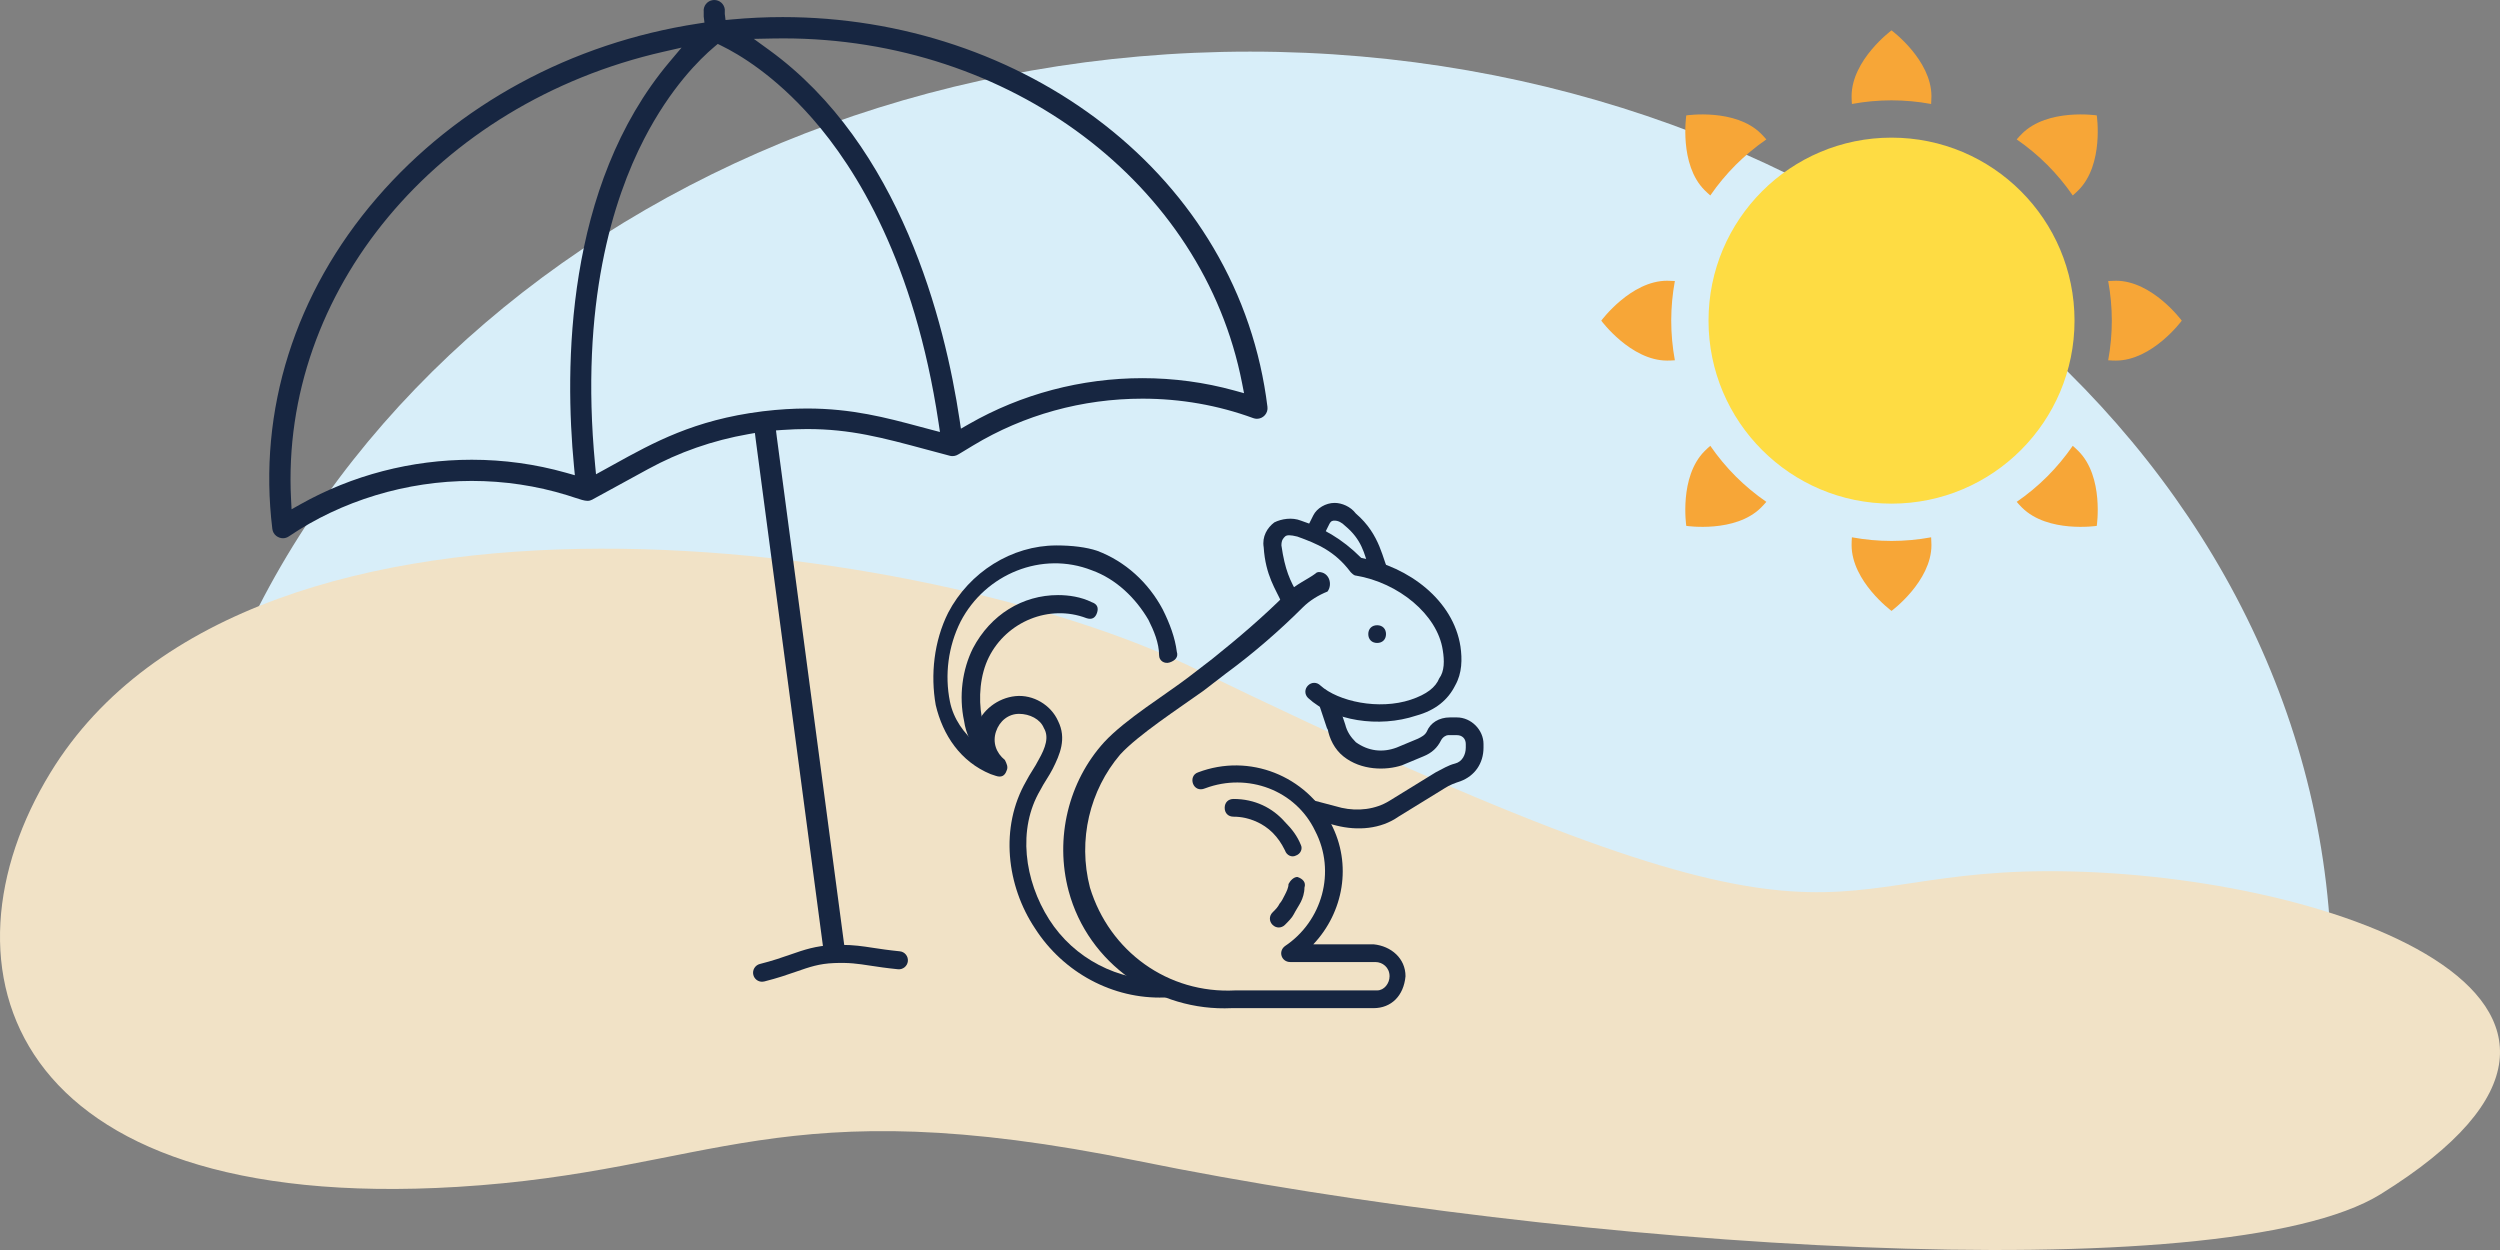 <?xml version="1.0" encoding="UTF-8"?>
<svg xmlns="http://www.w3.org/2000/svg" id="Ebene_1" data-name="Ebene 1" version="1.1" viewBox="0 0 600 300">
  <rect x="0" y="0" width="600" height="300" fill="#808080" stroke="none"/>
  <path d="M559.605,234.752c0-122.807-116.229-222.362-259.605-222.362S40.395,111.945,40.395,234.752c0,10.064-4.521,23.85,2.247,25.051,57.445,10.197,123.337-45.803,254.963-45.803,143.376,0,262,143.559,262,20.752Z" fill="#d8eef9" fill-rule="evenodd" stroke-width="0"></path>
  <path d="M12.127,185.399c48.586-79.368,211.727-55.48,274.142-25.177,157.796,76.61,144.987,49.204,204.445,48.865,66.477-.378,155.911,30.849,80.65,77.507-37.83,23.452-194.699,13.142-298.238-7.972-86.702-17.681-101.68,2.508-163.375,6.23C.957,291.416-16.283,231.809,12.127,185.399Z" fill="#f1e2c6" stroke-width="0"></path>
  <g>
    <circle cx="453.965" cy="76.954" r="43.92" fill="#fedc43" stroke-width="0"></circle>
    <g>
      <path d="M453.965,24.081c3.191.004,6.374.296,9.512.874.043-.61.07-1.231.07-1.855-.001-8.73-9.582-15.808-9.582-15.808,0,0-9.582,7.078-9.582,15.808,0,.629.029,1.246.072,1.855,3.137-.578,6.321-.87,9.511-.874Z" fill="#f7a637" stroke-width="0"></path>
      <path d="M453.965,129.826c3.191-.004,6.374-.296,9.512-.873.043.609.07,1.225.07,1.854,0,8.729-9.581,15.808-9.581,15.808,0,0-9.582-7.077-9.582-15.808,0-.629.029-1.246.072-1.854,3.137.577,6.32.869,9.51.873h0Z" fill="#f7a637" stroke-width="0"></path>
      <path d="M491.352,39.567c2.252,2.259,4.296,4.717,6.107,7.343.462-.401.918-.817,1.362-1.261,6.174-6.174,4.402-17.953,4.402-17.953,0,0-11.779-1.768-17.953,4.402-.448.448-.861.895-1.261,1.362,2.627,1.81,5.084,3.854,7.343,6.107Z" fill="#f7a637" stroke-width="0"></path>
      <path d="M416.579,114.34c2.259,2.253,4.716,4.297,7.343,6.107-.401.462-.817.918-1.261,1.362-6.174,6.174-17.953,4.402-17.953,4.402,0,0-1.772-11.779,4.402-17.953.448-.448.895-.861,1.362-1.261,1.81,2.627,3.854,5.085,6.107,7.343h0Z" fill="#f7a637" stroke-width="0"></path>
      <path d="M506.837,76.957c-.004,3.191-.296,6.374-.873,9.512.609.043,1.225.072,1.854.072,8.729,0,15.808-9.582,15.808-9.582,0,0-7.078-9.581-15.808-9.581-.629,0-1.246.028-1.854.07.577,3.137.869,6.32.873,9.51h0Z" fill="#f7a637" stroke-width="0"></path>
      <path d="M401.093,76.957c.004,3.191.296,6.374.873,9.512-.609.043-1.231.072-1.854.072-8.73-.004-15.808-9.584-15.808-9.584,0,0,7.078-9.581,15.808-9.581.629,0,1.246.028,1.854.07-.577,3.138-.869,6.321-.873,9.511Z" fill="#f7a637" stroke-width="0"></path>
      <path d="M491.352,114.34c-2.259,2.252-4.717,4.296-7.343,6.107.401.462.817.918,1.261,1.362,6.174,6.174,17.953,4.402,17.953,4.402,0,0,1.772-11.779-4.402-17.953-.448-.448-.895-.861-1.362-1.261-1.81,2.627-3.854,5.085-6.107,7.343Z" fill="#f7a637" stroke-width="0"></path>
      <path d="M416.579,39.567c-2.252,2.259-4.296,4.717-6.107,7.343-.462-.401-.918-.817-1.362-1.261-6.174-6.174-4.402-17.953-4.402-17.953,0,0,11.779-1.768,17.953,4.402.448.448.861.895,1.261,1.362-2.627,1.81-5.085,3.854-7.343,6.107Z" fill="#f7a637" stroke-width="0"></path>
    </g>
  </g>
  <g id="layer1">
    <g id="g16">
      <path id="path18910-1" d="M320.729,167.499l-4.255,1.277,2.127,6.382v-.425c.425,2.553,1.702,5.106,3.829,6.808,4.255,3.404,10.211,3.404,14.041,2.127l5.106-2.127c2.127-.851,3.404-2.127,4.255-3.829.425-.851,1.276-1.277,1.702-1.277h2.127c1.276,0,2.127.851,2.127,2.127v.851c0,1.702-.851,3.404-2.553,3.829-1.702.425-2.978,1.277-4.68,2.127l-11.062,6.808c-3.404,2.127-7.659,2.553-11.488,1.702l-8.084-2.127,3.115,5.41,3.693.972c5.106,1.277,10.637.851,14.892-2.127l11.062-6.808c1.276-.851,2.553-1.277,3.829-1.702h0c3.404-1.277,5.531-4.255,5.531-8.084v-.851c0-3.404-2.978-6.382-6.382-6.382h-1.702c-2.553,0-4.68,1.277-5.531,3.404h0c-.425.851-1.276,1.277-2.127,1.702h0l-5.106,2.127c-3.404,1.277-6.808.851-9.786-1.277-1.276-1.277-2.127-2.553-2.553-4.255h0l-2.127-6.382Z" fill="#172641" fill-rule="evenodd" stroke-width="0"></path>
      <path id="path18900-3" d="M316.474,137.29c-.516.101-.509.118-.851.425-1.702,1.277-4.68,2.553-6.808,4.68h0c-5.531,5.531-11.488,10.637-17.87,15.742l-5.531,4.255c-5.531,4.255-15.317,10.211-20.423,15.742-8.509,9.36-11.913,22.976-8.509,35.74,4.68,17.444,21.274,28.932,39.144,28.081h34.038c4.255,0,7.233-2.978,7.659-7.659,0-4.255-3.404-7.233-7.659-7.659h-14.466c7.233-7.659,9.36-19.146,4.255-28.932-5.957-11.488-19.572-17.019-31.91-12.339-2.553.851-1.276,5.106,1.702,3.829,10.211-3.829,21.699.425,26.379,10.211,5.106,9.786,1.702,21.699-7.233,27.656-1.702,1.277-.851,3.829,1.276,3.829h20.423c1.702,0,3.404,1.277,3.404,3.404,0,1.702-1.276,3.404-2.978,3.404h-34.038c-16.168.851-30.209-9.36-34.889-24.678-2.978-11.488,0-23.401,7.233-31.91,4.255-4.68,14.041-11.062,19.997-15.317l5.531-4.255c6.382-4.68,12.764-10.211,18.295-15.742,1.702-1.702,3.829-2.978,5.957-3.829,1.276-1.702.425-4.68-2.127-4.68h0Z" fill="#172641" fill-rule="evenodd" stroke-width="0"></path>
      <path id="path18902-6" d="M312.219,124.951c-2.127-.851-4.68-.425-6.382.425-1.702,1.276-2.978,3.404-2.553,5.957.425,6.808,2.978,10.211,4.255,13.19.425.851,1.702,1.277,2.978.851.851-.425,1.276-1.702.851-2.978h0c-1.702-2.978-2.978-5.531-3.829-11.488,0-1.277.425-1.702.851-2.127s1.276-.425,2.978,0h0c4.68,1.702,8.935,3.404,12.764,8.509.425.425.851.851,1.276.851,10.211,1.702,19.572,9.36,20.848,17.87.425,2.553.425,5.106-.851,6.808-.851,2.127-2.978,3.829-6.808,5.106-7.659,2.553-17.444.425-21.699-3.404-.851-.851-2.127-.851-2.978,0-.851.851-.851,2.127,0,2.978,5.957,5.531,17.019,7.233,25.954,4.255,4.68-1.277,7.659-3.829,9.36-7.233,1.702-2.978,1.702-6.382,1.276-9.36-1.702-11.062-12.339-19.146-23.826-21.274-4.68-4.68-9.36-7.232-14.466-8.934h0Z" fill="#172640" fill-rule="evenodd" stroke-width="0"></path>
      <path id="path18904-9" d="M320.303,120.697c-2.127,0-4.255,1.276-5.106,2.978l-1.702,3.404,3.829,2.127,1.702-3.404c.425-.851.851-.851,1.276-.851.851,0,1.702.425,2.553,1.276,3.96,3.3,4.593,6.599,5.67,10.098.312,1.012,4.967,1.39,4.967,1.39-1.702-3.404-2.127-9.361-8.084-14.466-1.276-1.702-3.404-2.553-5.106-2.553Z" fill="#172641" fill-rule="evenodd" stroke-width="0"></path>
      <path id="path18906-8" d="M253.504,130.908c-10.637,0-20.848,6.382-25.954,16.168-3.404,6.808-4.255,14.892-2.978,22.124,1.702,7.233,5.957,13.615,13.19,16.593l1.276.425c1.276.425,2.127,0,2.553-1.277.425-.851,0-1.702-.425-2.553-2.127-1.702-2.978-4.255-2.127-6.808.851-2.553,2.978-4.255,5.531-4.255s5.106,1.277,5.957,3.404c1.276,2.127.425,4.68-1.276,7.659-.851,1.702-2.127,3.404-2.978,5.106-6.382,11.062-4.68,25.103,2.127,35.314,6.808,10.637,18.721,17.019,31.059,16.593,1.276,0,2.127-.851,2.127-2.127s-.851-2.127-2.127-2.127h0c-11.062.425-21.699-5.106-27.656-14.466-5.957-9.36-7.659-21.699-2.127-31.06.851-1.702,2.127-3.404,2.978-5.106,1.702-3.404,3.404-7.233,1.276-11.488-1.702-3.829-5.957-6.382-10.211-5.957s-8.084,3.404-9.36,7.233c-.425,1.277,0,2.553,0,4.255-2.978-2.553-5.531-5.957-6.382-10.211-1.276-6.382-.425-13.19,2.553-19.146,5.957-11.488,19.572-17.019,31.485-12.339,5.957,2.127,10.637,6.808,13.615,11.913,1.276,2.553,2.553,5.531,2.553,8.509,0,1.277,1.276,2.127,2.553,1.702s2.127-1.277,1.702-2.553h0c-.425-3.404-1.702-6.808-3.404-10.211-3.404-6.382-8.935-11.488-15.742-14.041-2.553-.851-5.957-1.277-9.786-1.277h0Z" fill="#172641" fill-rule="evenodd" stroke-width="0"></path>
      <path id="path18908-7" d="M253.929,142.821c-8.509,0-16.168,4.68-20.423,12.764-2.553,5.106-3.404,11.488-2.127,17.444.425,2.978,1.702,5.531,3.404,7.659.851.851,2.127,1.277,2.978.425.851-.851,1.276-2.127.425-2.978-1.276-1.702-2.127-3.829-2.553-5.957-.851-4.68-.425-10.211,1.702-14.466,4.255-8.509,14.466-12.764,23.401-9.36,1.276.425,2.127,0,2.553-1.277.425-1.277,0-2.127-1.276-2.553-2.553-1.277-5.531-1.702-8.084-1.702h0Z" fill="#172641" fill-rule="evenodd" stroke-width="0"></path>
      <path id="path18912-5" d="M332.642,152.182c0,1.277-.851,2.127-2.127,2.127s-2.127-.851-2.127-2.127.851-2.127,2.127-2.127,2.127.851,2.127,2.127Z" fill="#172641" fill-rule="evenodd" stroke-width="0"></path>
      <path id="path18914-6" d="M296.051,191.751c-1.276,0-2.127.851-2.127,2.127s.851,2.127,2.127,2.127h0c3.829,0,7.233,1.702,9.36,3.829,1.276,1.277,2.127,2.553,2.978,4.255.425,1.277,1.702,1.702,2.553,1.277,1.276-.425,1.702-1.702,1.276-2.553h0c-.851-2.127-2.127-3.829-3.829-5.531-2.978-3.404-7.233-5.531-12.339-5.531Z" fill="#172641" fill-rule="evenodd" stroke-width="0"></path>
      <path id="path18916-5" d="M311.368,210.471c-.851,0-1.702.851-2.127,1.702,0,.851-.425,1.702-.851,2.553s-.851,1.702-1.276,2.127c-.425.851-.851,1.277-1.702,2.127-.851.851-.851,2.127,0,2.978s2.127.851,2.978,0h0c.851-.851,1.702-1.702,2.127-2.553s1.276-2.127,1.702-2.978.851-2.127.851-3.404c.425-1.277-.425-2.127-1.702-2.553.425,0,0,0,0,0Z" fill="#172641" fill-rule="evenodd" stroke-width="0"></path>
    </g>
  </g>
  <path d="M217.41,229.097c-.366-.448-.884-.726-1.459-.783-2.776-.278-4.743-.579-6.478-.844-2.509-.383-4.58-.699-7.557-.699-.606,0-1.249.013-1.942.041-4.211.172-7.019,1.149-10.269,2.281-2.021.703-4.294,1.494-7.335,2.261-1.157.292-1.861,1.471-1.57,2.627.243.963,1.105,1.636,2.097,1.636.177,0,.355-.022.531-.066,3.245-.818,5.611-1.643,7.698-2.37,3.172-1.103,5.457-1.899,9.026-2.044,3.674-.15,5.66.153,8.665.611,1.798.274,3.832.585,6.703.873,1.187.118,2.25-.755,2.368-1.938.058-.575-.112-1.139-.478-1.586Z" fill="#172641" stroke-width="0"></path>
  <path d="M291.232,59.489c-6.626-11.224-15.422-21.159-26.144-29.531-21.353-16.672-48.782-25.855-77.232-25.857-4.077,0-8.2.192-12.264.57l-1.462.136-.179-1.456.002-1.114c-.157-1.274-1.242-2.236-2.525-2.236h-.001c-.104,0-.21.007-.315.019-1.395.171-2.39,1.444-2.219,2.837l-.002,1.114.179,1.456-1.452.221c-30.483,4.647-57.891,19.514-77.177,41.861-19.668,22.79-28.575,50.999-25.08,79.43.179,1.454,1.444,2.239,2.544,2.239.506,0,.982-.148,1.414-.441,12.683-8.585,28.267-13.314,43.883-13.314,7.832,0,15.549,1.154,22.935,3.43.661.204,1.253.4,1.793.579,1.352.448,2.329.772,3.081.772.399,0,.746-.09,1.147-.298.055-.036.114-.072.178-.106.483-.262,3.014-1.64,13.18-7.205,7.448-4.077,15.554-6.904,24.093-8.402l1.569-.275.194,1.579,16.649,125.438,5.059-.62-16.649-125.438-.194-1.579,1.589-.112c2.025-.143,4.013-.215,5.909-.215,10.373-0,18.034,2.063,28.638,4.919,1.749.471,3.575.963,5.502,1.469l.029.007.028.009c.191.058.414.089.644.089.325,0,.653-.06.95-.175.274-.106.442-.206,1.885-1.083.532-.323,1.225-.745,2.145-1.3,12.167-7.345,26.218-11.227,40.633-11.227,9.181,0,18.128,1.571,26.593,4.67.289.106.586.16.882.16.723,0,1.419-.319,1.911-.874.485-.548.703-1.253.613-1.986-1.67-13.587-6.029-26.425-12.956-38.158ZM137.754,111.859l.21,2.199-2.128-.602c-7.312-2.069-14.921-3.118-22.617-3.118-14.469,0-28.686,3.698-41.116,10.694l-2.126,1.197-.126-2.435c-2.583-49.818,34.985-94.971,89.328-107.364l4.398-1.003-2.904,3.448c-25.153,29.867-25.156,73.584-22.919,96.984ZM223.368,103.096c-.898-.236-1.796-.476-2.697-.718-7.969-2.132-16.209-4.336-26.982-4.336-3.314,0-6.782.213-10.307.634l-.052.006-.052.003q-.196.01-.39.048l-.051.01-.052.006c-16.169,2.044-25.961,7.461-35.43,12.699-.769.425-1.535.849-2.301,1.269l-2.014,1.105-.218-2.288c-3.683-38.657,4.363-63.85,11.761-78.179,6.321-12.241,13.318-19.151,16.927-22.18l.752-.631.883.431c4.235,2.066,12.697,7.077,21.788,17.424,10.643,12.112,24.541,34.61,30.314,73.009l.342,2.273-2.221-.584ZM296.215,93.716c-7.119-1.962-14.524-2.957-22.009-2.957-14.684-0-29.092,3.811-41.666,11.021l-1.919,1.1-.329-2.188c-3.498-23.285-14.089-65.774-45.728-88.715l-3.652-2.648,4.51-.09c.848-.017,1.701-.025,2.545-.025,54.468-.003,100.786,34.8,110.133,82.754l.467,2.397-2.353-.649Z" fill="#172641" stroke-width="0"></path>
</svg>
